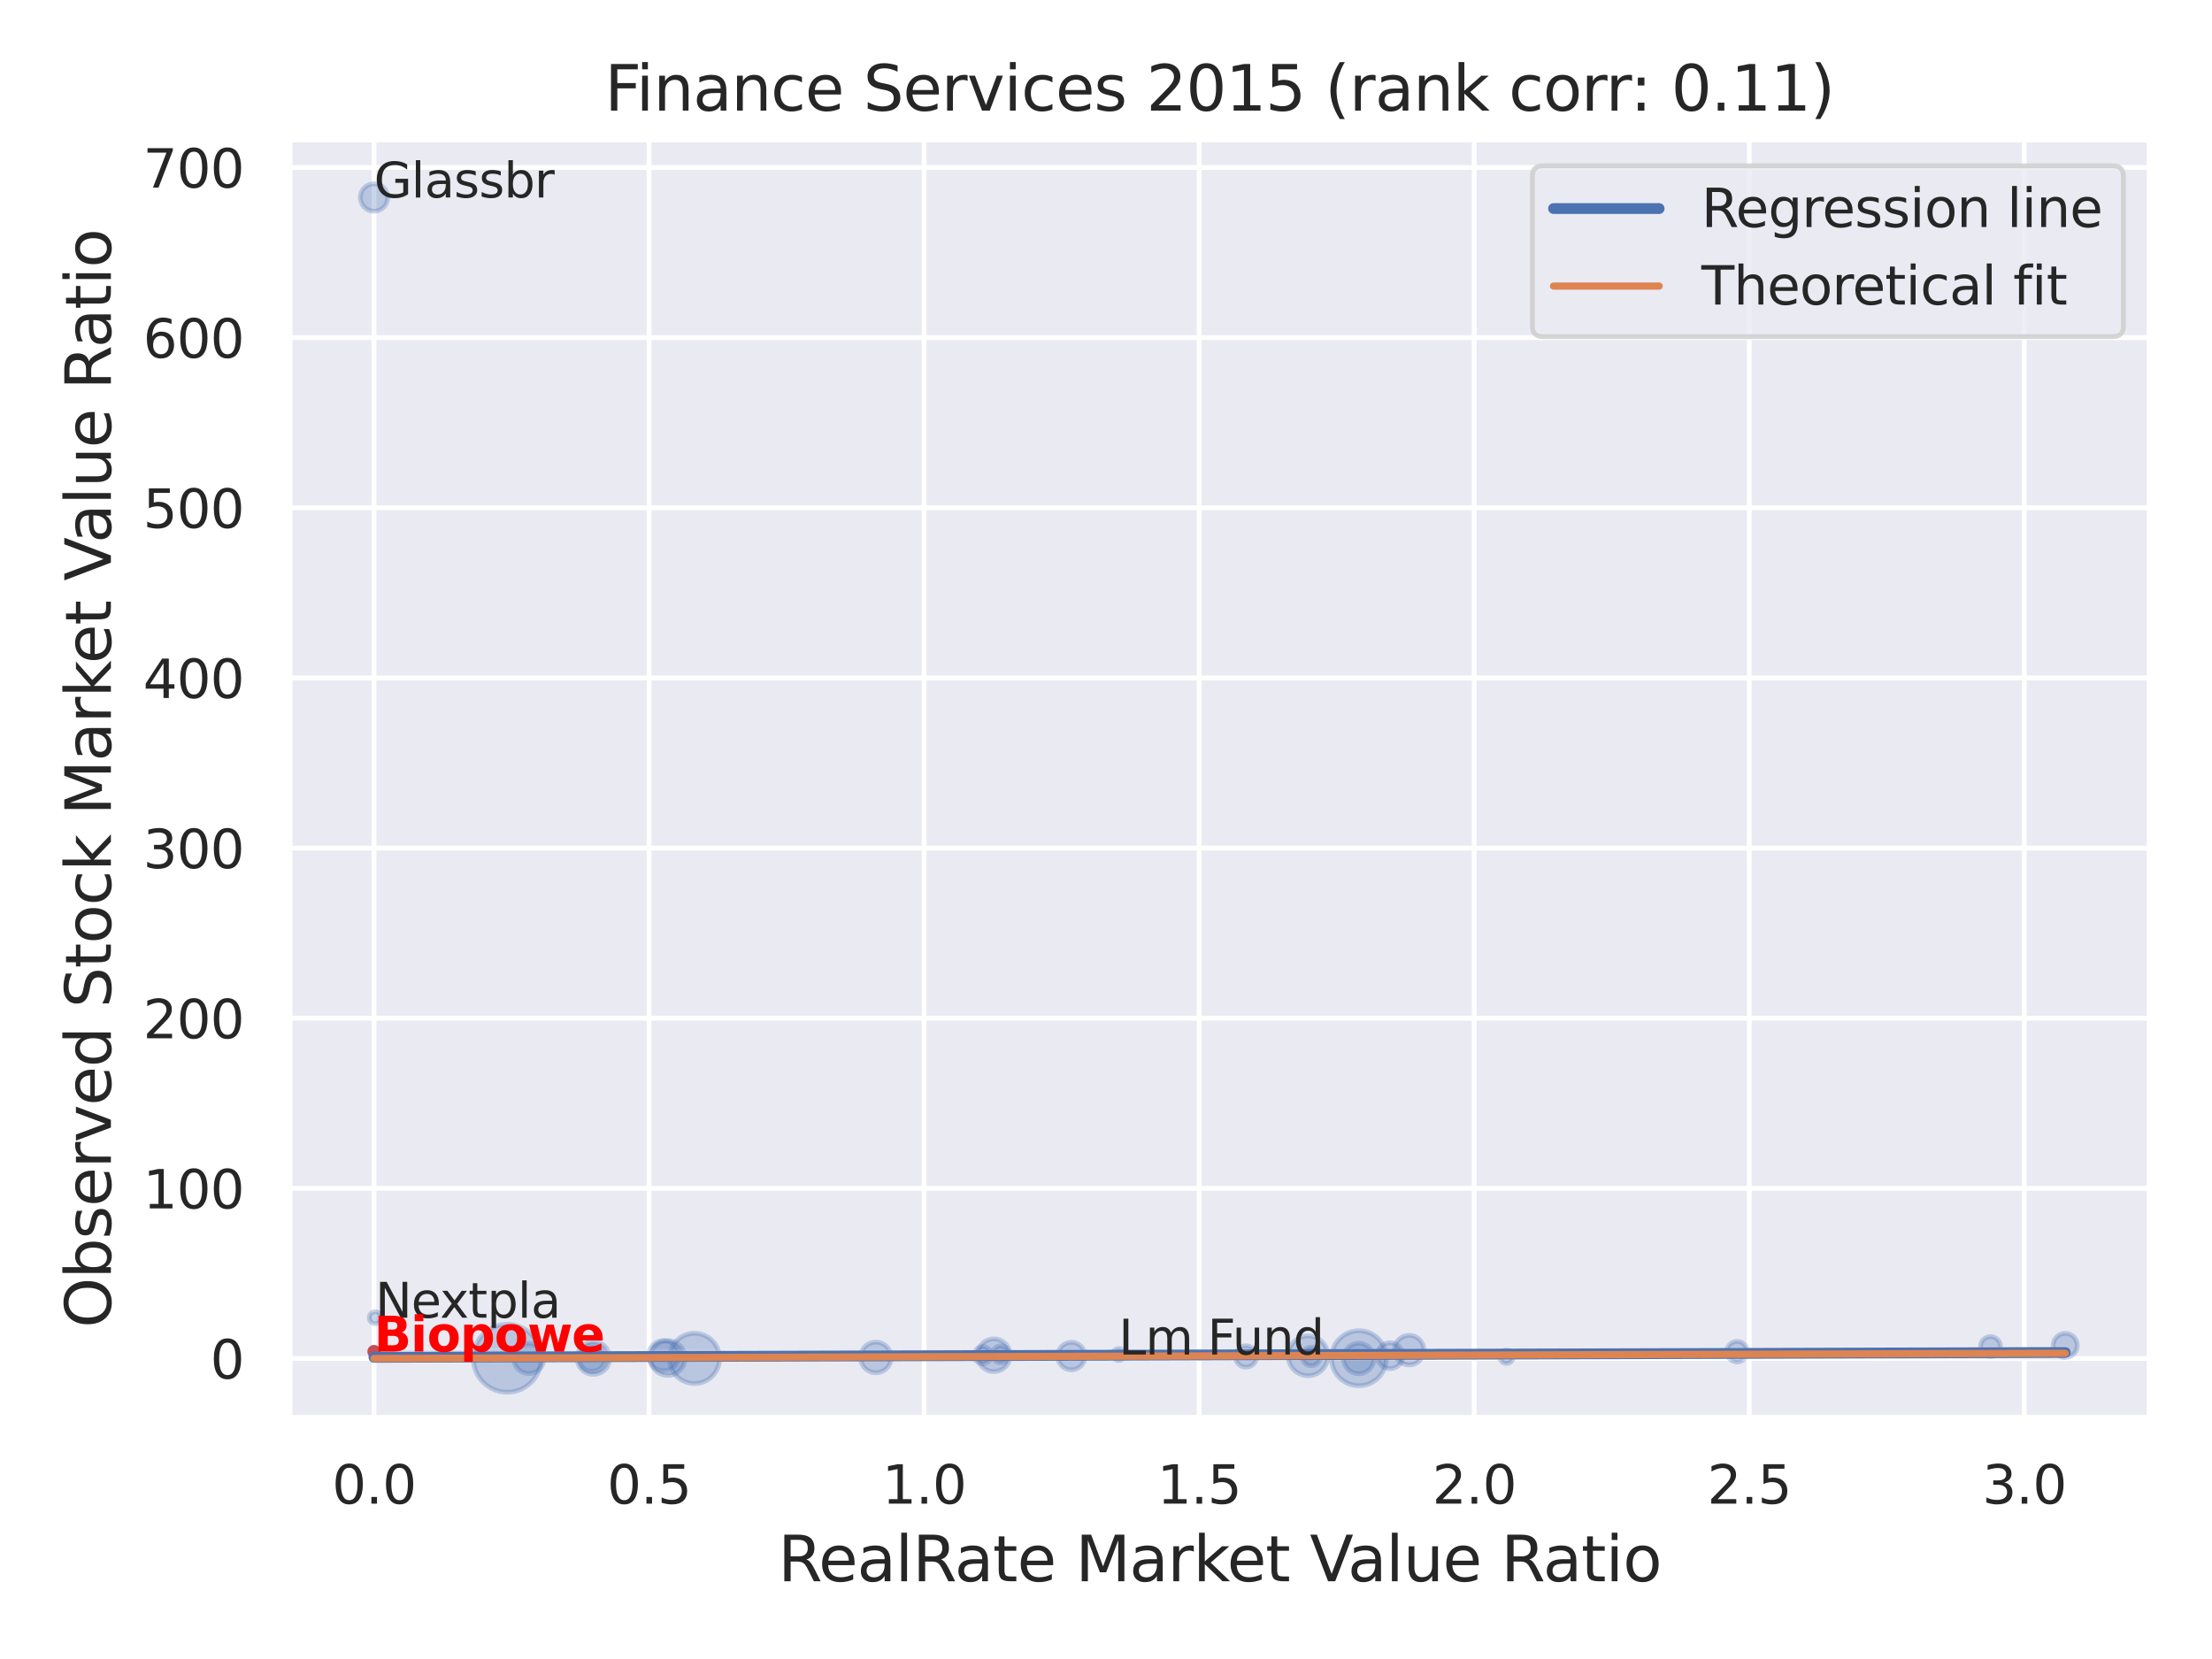 <?xml version="1.0" encoding="utf-8" standalone="no"?>
<!DOCTYPE svg PUBLIC "-//W3C//DTD SVG 1.1//EN"
  "http://www.w3.org/Graphics/SVG/1.1/DTD/svg11.dtd">
<svg xmlns:xlink="http://www.w3.org/1999/xlink" width="460.8pt" height="345.6pt" viewBox="0 0 460.8 345.6" xmlns="http://www.w3.org/2000/svg" version="1.1">
 <defs>
  <style type="text/css">*{stroke-linejoin: round; stroke-linecap: butt}</style>
 </defs>
 <g id="figure_1">
  <g id="patch_1">
   <path d="M 0 345.6 
L 460.8 345.6 
L 460.8 0 
L 0 0 
z
" style="fill: #ffffff"/>
  </g>
  <g id="axes_1">
   <g id="patch_2">
    <path d="M 60.3 295.38 
L 447.84 295.38 
L 447.84 29.04 
L 60.3 29.04 
z
" style="fill: #eaeaf2"/>
   </g>
   <g id="matplotlib.axis_1">
    <g id="xtick_1">
     <g id="line2d_1">
      <path d="M 77.915 295.38 
L 77.915 29.04 
" clip-path="url(#p673137193e)" style="fill: none; stroke: #ffffff; stroke-linecap: round"/>
     </g>
     <g id="text_1">
      <!-- 0.0 -->
      <g style="fill: #262626" transform="translate(69.169 313.238) scale(0.11 -0.11)">
       <defs>
        <path id="DejaVuSans-30" d="M 2034 4250 
Q 1547 4250 1301 3770 
Q 1056 3291 1056 2328 
Q 1056 1369 1301 889 
Q 1547 409 2034 409 
Q 2525 409 2770 889 
Q 3016 1369 3016 2328 
Q 3016 3291 2770 3770 
Q 2525 4250 2034 4250 
z
M 2034 4750 
Q 2819 4750 3233 4129 
Q 3647 3509 3647 2328 
Q 3647 1150 3233 529 
Q 2819 -91 2034 -91 
Q 1250 -91 836 529 
Q 422 1150 422 2328 
Q 422 3509 836 4129 
Q 1250 4750 2034 4750 
z
" transform="scale(0.016)"/>
        <path id="DejaVuSans-2e" d="M 684 794 
L 1344 794 
L 1344 0 
L 684 0 
L 684 794 
z
" transform="scale(0.016)"/>
       </defs>
       <use xlink:href="#DejaVuSans-30"/>
       <use xlink:href="#DejaVuSans-2e" x="63.623"/>
       <use xlink:href="#DejaVuSans-30" x="95.41"/>
      </g>
     </g>
    </g>
    <g id="xtick_2">
     <g id="line2d_2">
      <path d="M 135.213 295.38 
L 135.213 29.04 
" clip-path="url(#p673137193e)" style="fill: none; stroke: #ffffff; stroke-linecap: round"/>
     </g>
     <g id="text_2">
      <!-- 0.5 -->
      <g style="fill: #262626" transform="translate(126.467 313.238) scale(0.11 -0.11)">
       <defs>
        <path id="DejaVuSans-35" d="M 691 4666 
L 3169 4666 
L 3169 4134 
L 1269 4134 
L 1269 2991 
Q 1406 3038 1543 3061 
Q 1681 3084 1819 3084 
Q 2600 3084 3056 2656 
Q 3513 2228 3513 1497 
Q 3513 744 3044 326 
Q 2575 -91 1722 -91 
Q 1428 -91 1123 -41 
Q 819 9 494 109 
L 494 744 
Q 775 591 1075 516 
Q 1375 441 1709 441 
Q 2250 441 2565 725 
Q 2881 1009 2881 1497 
Q 2881 1984 2565 2268 
Q 2250 2553 1709 2553 
Q 1456 2553 1204 2497 
Q 953 2441 691 2322 
L 691 4666 
z
" transform="scale(0.016)"/>
       </defs>
       <use xlink:href="#DejaVuSans-30"/>
       <use xlink:href="#DejaVuSans-2e" x="63.623"/>
       <use xlink:href="#DejaVuSans-35" x="95.41"/>
      </g>
     </g>
    </g>
    <g id="xtick_3">
     <g id="line2d_3">
      <path d="M 192.511 295.38 
L 192.511 29.04 
" clip-path="url(#p673137193e)" style="fill: none; stroke: #ffffff; stroke-linecap: round"/>
     </g>
     <g id="text_3">
      <!-- 1.0 -->
      <g style="fill: #262626" transform="translate(183.765 313.238) scale(0.11 -0.11)">
       <defs>
        <path id="DejaVuSans-31" d="M 794 531 
L 1825 531 
L 1825 4091 
L 703 3866 
L 703 4441 
L 1819 4666 
L 2450 4666 
L 2450 531 
L 3481 531 
L 3481 0 
L 794 0 
L 794 531 
z
" transform="scale(0.016)"/>
       </defs>
       <use xlink:href="#DejaVuSans-31"/>
       <use xlink:href="#DejaVuSans-2e" x="63.623"/>
       <use xlink:href="#DejaVuSans-30" x="95.41"/>
      </g>
     </g>
    </g>
    <g id="xtick_4">
     <g id="line2d_4">
      <path d="M 249.81 295.38 
L 249.81 29.04 
" clip-path="url(#p673137193e)" style="fill: none; stroke: #ffffff; stroke-linecap: round"/>
     </g>
     <g id="text_4">
      <!-- 1.5 -->
      <g style="fill: #262626" transform="translate(241.063 313.238) scale(0.11 -0.11)">
       <use xlink:href="#DejaVuSans-31"/>
       <use xlink:href="#DejaVuSans-2e" x="63.623"/>
       <use xlink:href="#DejaVuSans-35" x="95.41"/>
      </g>
     </g>
    </g>
    <g id="xtick_5">
     <g id="line2d_5">
      <path d="M 307.108 295.38 
L 307.108 29.04 
" clip-path="url(#p673137193e)" style="fill: none; stroke: #ffffff; stroke-linecap: round"/>
     </g>
     <g id="text_5">
      <!-- 2.0 -->
      <g style="fill: #262626" transform="translate(298.361 313.238) scale(0.11 -0.11)">
       <defs>
        <path id="DejaVuSans-32" d="M 1228 531 
L 3431 531 
L 3431 0 
L 469 0 
L 469 531 
Q 828 903 1448 1529 
Q 2069 2156 2228 2338 
Q 2531 2678 2651 2914 
Q 2772 3150 2772 3378 
Q 2772 3750 2511 3984 
Q 2250 4219 1831 4219 
Q 1534 4219 1204 4116 
Q 875 4013 500 3803 
L 500 4441 
Q 881 4594 1212 4672 
Q 1544 4750 1819 4750 
Q 2544 4750 2975 4387 
Q 3406 4025 3406 3419 
Q 3406 3131 3298 2873 
Q 3191 2616 2906 2266 
Q 2828 2175 2409 1742 
Q 1991 1309 1228 531 
z
" transform="scale(0.016)"/>
       </defs>
       <use xlink:href="#DejaVuSans-32"/>
       <use xlink:href="#DejaVuSans-2e" x="63.623"/>
       <use xlink:href="#DejaVuSans-30" x="95.41"/>
      </g>
     </g>
    </g>
    <g id="xtick_6">
     <g id="line2d_6">
      <path d="M 364.406 295.38 
L 364.406 29.04 
" clip-path="url(#p673137193e)" style="fill: none; stroke: #ffffff; stroke-linecap: round"/>
     </g>
     <g id="text_6">
      <!-- 2.5 -->
      <g style="fill: #262626" transform="translate(355.659 313.238) scale(0.11 -0.11)">
       <use xlink:href="#DejaVuSans-32"/>
       <use xlink:href="#DejaVuSans-2e" x="63.623"/>
       <use xlink:href="#DejaVuSans-35" x="95.41"/>
      </g>
     </g>
    </g>
    <g id="xtick_7">
     <g id="line2d_7">
      <path d="M 421.704 295.38 
L 421.704 29.04 
" clip-path="url(#p673137193e)" style="fill: none; stroke: #ffffff; stroke-linecap: round"/>
     </g>
     <g id="text_7">
      <!-- 3.0 -->
      <g style="fill: #262626" transform="translate(412.957 313.238) scale(0.11 -0.11)">
       <defs>
        <path id="DejaVuSans-33" d="M 2597 2516 
Q 3050 2419 3304 2112 
Q 3559 1806 3559 1356 
Q 3559 666 3084 287 
Q 2609 -91 1734 -91 
Q 1441 -91 1130 -33 
Q 819 25 488 141 
L 488 750 
Q 750 597 1062 519 
Q 1375 441 1716 441 
Q 2309 441 2620 675 
Q 2931 909 2931 1356 
Q 2931 1769 2642 2001 
Q 2353 2234 1838 2234 
L 1294 2234 
L 1294 2753 
L 1863 2753 
Q 2328 2753 2575 2939 
Q 2822 3125 2822 3475 
Q 2822 3834 2567 4026 
Q 2313 4219 1838 4219 
Q 1578 4219 1281 4162 
Q 984 4106 628 3988 
L 628 4550 
Q 988 4650 1302 4700 
Q 1616 4750 1894 4750 
Q 2613 4750 3031 4423 
Q 3450 4097 3450 3541 
Q 3450 3153 3228 2886 
Q 3006 2619 2597 2516 
z
" transform="scale(0.016)"/>
       </defs>
       <use xlink:href="#DejaVuSans-33"/>
       <use xlink:href="#DejaVuSans-2e" x="63.623"/>
       <use xlink:href="#DejaVuSans-30" x="95.41"/>
      </g>
     </g>
    </g>
    <g id="text_8">
     <!-- RealRate Market Value Ratio -->
     <g style="fill: #262626" transform="translate(162.084 329.404) scale(0.13 -0.13)">
      <defs>
       <path id="DejaVuSans-52" d="M 2841 2188 
Q 3044 2119 3236 1894 
Q 3428 1669 3622 1275 
L 4263 0 
L 3584 0 
L 2988 1197 
Q 2756 1666 2539 1819 
Q 2322 1972 1947 1972 
L 1259 1972 
L 1259 0 
L 628 0 
L 628 4666 
L 2053 4666 
Q 2853 4666 3247 4331 
Q 3641 3997 3641 3322 
Q 3641 2881 3436 2590 
Q 3231 2300 2841 2188 
z
M 1259 4147 
L 1259 2491 
L 2053 2491 
Q 2509 2491 2742 2702 
Q 2975 2913 2975 3322 
Q 2975 3731 2742 3939 
Q 2509 4147 2053 4147 
L 1259 4147 
z
" transform="scale(0.016)"/>
       <path id="DejaVuSans-65" d="M 3597 1894 
L 3597 1613 
L 953 1613 
Q 991 1019 1311 708 
Q 1631 397 2203 397 
Q 2534 397 2845 478 
Q 3156 559 3463 722 
L 3463 178 
Q 3153 47 2828 -22 
Q 2503 -91 2169 -91 
Q 1331 -91 842 396 
Q 353 884 353 1716 
Q 353 2575 817 3079 
Q 1281 3584 2069 3584 
Q 2775 3584 3186 3129 
Q 3597 2675 3597 1894 
z
M 3022 2063 
Q 3016 2534 2758 2815 
Q 2500 3097 2075 3097 
Q 1594 3097 1305 2825 
Q 1016 2553 972 2059 
L 3022 2063 
z
" transform="scale(0.016)"/>
       <path id="DejaVuSans-61" d="M 2194 1759 
Q 1497 1759 1228 1600 
Q 959 1441 959 1056 
Q 959 750 1161 570 
Q 1363 391 1709 391 
Q 2188 391 2477 730 
Q 2766 1069 2766 1631 
L 2766 1759 
L 2194 1759 
z
M 3341 1997 
L 3341 0 
L 2766 0 
L 2766 531 
Q 2569 213 2275 61 
Q 1981 -91 1556 -91 
Q 1019 -91 701 211 
Q 384 513 384 1019 
Q 384 1609 779 1909 
Q 1175 2209 1959 2209 
L 2766 2209 
L 2766 2266 
Q 2766 2663 2505 2880 
Q 2244 3097 1772 3097 
Q 1472 3097 1187 3025 
Q 903 2953 641 2809 
L 641 3341 
Q 956 3463 1253 3523 
Q 1550 3584 1831 3584 
Q 2591 3584 2966 3190 
Q 3341 2797 3341 1997 
z
" transform="scale(0.016)"/>
       <path id="DejaVuSans-6c" d="M 603 4863 
L 1178 4863 
L 1178 0 
L 603 0 
L 603 4863 
z
" transform="scale(0.016)"/>
       <path id="DejaVuSans-74" d="M 1172 4494 
L 1172 3500 
L 2356 3500 
L 2356 3053 
L 1172 3053 
L 1172 1153 
Q 1172 725 1289 603 
Q 1406 481 1766 481 
L 2356 481 
L 2356 0 
L 1766 0 
Q 1100 0 847 248 
Q 594 497 594 1153 
L 594 3053 
L 172 3053 
L 172 3500 
L 594 3500 
L 594 4494 
L 1172 4494 
z
" transform="scale(0.016)"/>
       <path id="DejaVuSans-20" transform="scale(0.016)"/>
       <path id="DejaVuSans-4d" d="M 628 4666 
L 1569 4666 
L 2759 1491 
L 3956 4666 
L 4897 4666 
L 4897 0 
L 4281 0 
L 4281 4097 
L 3078 897 
L 2444 897 
L 1241 4097 
L 1241 0 
L 628 0 
L 628 4666 
z
" transform="scale(0.016)"/>
       <path id="DejaVuSans-72" d="M 2631 2963 
Q 2534 3019 2420 3045 
Q 2306 3072 2169 3072 
Q 1681 3072 1420 2755 
Q 1159 2438 1159 1844 
L 1159 0 
L 581 0 
L 581 3500 
L 1159 3500 
L 1159 2956 
Q 1341 3275 1631 3429 
Q 1922 3584 2338 3584 
Q 2397 3584 2469 3576 
Q 2541 3569 2628 3553 
L 2631 2963 
z
" transform="scale(0.016)"/>
       <path id="DejaVuSans-6b" d="M 581 4863 
L 1159 4863 
L 1159 1991 
L 2875 3500 
L 3609 3500 
L 1753 1863 
L 3688 0 
L 2938 0 
L 1159 1709 
L 1159 0 
L 581 0 
L 581 4863 
z
" transform="scale(0.016)"/>
       <path id="DejaVuSans-56" d="M 1831 0 
L 50 4666 
L 709 4666 
L 2188 738 
L 3669 4666 
L 4325 4666 
L 2547 0 
L 1831 0 
z
" transform="scale(0.016)"/>
       <path id="DejaVuSans-75" d="M 544 1381 
L 544 3500 
L 1119 3500 
L 1119 1403 
Q 1119 906 1312 657 
Q 1506 409 1894 409 
Q 2359 409 2629 706 
Q 2900 1003 2900 1516 
L 2900 3500 
L 3475 3500 
L 3475 0 
L 2900 0 
L 2900 538 
Q 2691 219 2414 64 
Q 2138 -91 1772 -91 
Q 1169 -91 856 284 
Q 544 659 544 1381 
z
M 1991 3584 
L 1991 3584 
z
" transform="scale(0.016)"/>
       <path id="DejaVuSans-69" d="M 603 3500 
L 1178 3500 
L 1178 0 
L 603 0 
L 603 3500 
z
M 603 4863 
L 1178 4863 
L 1178 4134 
L 603 4134 
L 603 4863 
z
" transform="scale(0.016)"/>
       <path id="DejaVuSans-6f" d="M 1959 3097 
Q 1497 3097 1228 2736 
Q 959 2375 959 1747 
Q 959 1119 1226 758 
Q 1494 397 1959 397 
Q 2419 397 2687 759 
Q 2956 1122 2956 1747 
Q 2956 2369 2687 2733 
Q 2419 3097 1959 3097 
z
M 1959 3584 
Q 2709 3584 3137 3096 
Q 3566 2609 3566 1747 
Q 3566 888 3137 398 
Q 2709 -91 1959 -91 
Q 1206 -91 779 398 
Q 353 888 353 1747 
Q 353 2609 779 3096 
Q 1206 3584 1959 3584 
z
" transform="scale(0.016)"/>
      </defs>
      <use xlink:href="#DejaVuSans-52"/>
      <use xlink:href="#DejaVuSans-65" x="64.982"/>
      <use xlink:href="#DejaVuSans-61" x="126.506"/>
      <use xlink:href="#DejaVuSans-6c" x="187.785"/>
      <use xlink:href="#DejaVuSans-52" x="215.568"/>
      <use xlink:href="#DejaVuSans-61" x="282.801"/>
      <use xlink:href="#DejaVuSans-74" x="344.08"/>
      <use xlink:href="#DejaVuSans-65" x="383.289"/>
      <use xlink:href="#DejaVuSans-20" x="444.812"/>
      <use xlink:href="#DejaVuSans-4d" x="476.6"/>
      <use xlink:href="#DejaVuSans-61" x="562.879"/>
      <use xlink:href="#DejaVuSans-72" x="624.158"/>
      <use xlink:href="#DejaVuSans-6b" x="665.271"/>
      <use xlink:href="#DejaVuSans-65" x="719.557"/>
      <use xlink:href="#DejaVuSans-74" x="781.08"/>
      <use xlink:href="#DejaVuSans-20" x="820.289"/>
      <use xlink:href="#DejaVuSans-56" x="852.076"/>
      <use xlink:href="#DejaVuSans-61" x="912.734"/>
      <use xlink:href="#DejaVuSans-6c" x="974.014"/>
      <use xlink:href="#DejaVuSans-75" x="1001.797"/>
      <use xlink:href="#DejaVuSans-65" x="1065.176"/>
      <use xlink:href="#DejaVuSans-20" x="1126.699"/>
      <use xlink:href="#DejaVuSans-52" x="1158.486"/>
      <use xlink:href="#DejaVuSans-61" x="1225.719"/>
      <use xlink:href="#DejaVuSans-74" x="1286.998"/>
      <use xlink:href="#DejaVuSans-69" x="1326.207"/>
      <use xlink:href="#DejaVuSans-6f" x="1353.99"/>
     </g>
    </g>
   </g>
   <g id="matplotlib.axis_2">
    <g id="ytick_1">
     <g id="line2d_8">
      <path d="M 60.3 282.995 
L 447.84 282.995 
" clip-path="url(#p673137193e)" style="fill: none; stroke: #ffffff; stroke-linecap: round"/>
     </g>
     <g id="text_9">
      <!-- 0 -->
      <g style="fill: #262626" transform="translate(43.801 287.175) scale(0.11 -0.11)">
       <use xlink:href="#DejaVuSans-30"/>
      </g>
     </g>
    </g>
    <g id="ytick_2">
     <g id="line2d_9">
      <path d="M 60.3 247.552 
L 447.84 247.552 
" clip-path="url(#p673137193e)" style="fill: none; stroke: #ffffff; stroke-linecap: round"/>
     </g>
     <g id="text_10">
      <!-- 100 -->
      <g style="fill: #262626" transform="translate(29.804 251.732) scale(0.11 -0.11)">
       <use xlink:href="#DejaVuSans-31"/>
       <use xlink:href="#DejaVuSans-30" x="63.623"/>
       <use xlink:href="#DejaVuSans-30" x="127.246"/>
      </g>
     </g>
    </g>
    <g id="ytick_3">
     <g id="line2d_10">
      <path d="M 60.3 212.109 
L 447.84 212.109 
" clip-path="url(#p673137193e)" style="fill: none; stroke: #ffffff; stroke-linecap: round"/>
     </g>
     <g id="text_11">
      <!-- 200 -->
      <g style="fill: #262626" transform="translate(29.804 216.289) scale(0.11 -0.11)">
       <use xlink:href="#DejaVuSans-32"/>
       <use xlink:href="#DejaVuSans-30" x="63.623"/>
       <use xlink:href="#DejaVuSans-30" x="127.246"/>
      </g>
     </g>
    </g>
    <g id="ytick_4">
     <g id="line2d_11">
      <path d="M 60.3 176.667 
L 447.84 176.667 
" clip-path="url(#p673137193e)" style="fill: none; stroke: #ffffff; stroke-linecap: round"/>
     </g>
     <g id="text_12">
      <!-- 300 -->
      <g style="fill: #262626" transform="translate(29.804 180.846) scale(0.11 -0.11)">
       <use xlink:href="#DejaVuSans-33"/>
       <use xlink:href="#DejaVuSans-30" x="63.623"/>
       <use xlink:href="#DejaVuSans-30" x="127.246"/>
      </g>
     </g>
    </g>
    <g id="ytick_5">
     <g id="line2d_12">
      <path d="M 60.3 141.224 
L 447.84 141.224 
" clip-path="url(#p673137193e)" style="fill: none; stroke: #ffffff; stroke-linecap: round"/>
     </g>
     <g id="text_13">
      <!-- 400 -->
      <g style="fill: #262626" transform="translate(29.804 145.403) scale(0.11 -0.11)">
       <defs>
        <path id="DejaVuSans-34" d="M 2419 4116 
L 825 1625 
L 2419 1625 
L 2419 4116 
z
M 2253 4666 
L 3047 4666 
L 3047 1625 
L 3713 1625 
L 3713 1100 
L 3047 1100 
L 3047 0 
L 2419 0 
L 2419 1100 
L 313 1100 
L 313 1709 
L 2253 4666 
z
" transform="scale(0.016)"/>
       </defs>
       <use xlink:href="#DejaVuSans-34"/>
       <use xlink:href="#DejaVuSans-30" x="63.623"/>
       <use xlink:href="#DejaVuSans-30" x="127.246"/>
      </g>
     </g>
    </g>
    <g id="ytick_6">
     <g id="line2d_13">
      <path d="M 60.3 105.781 
L 447.84 105.781 
" clip-path="url(#p673137193e)" style="fill: none; stroke: #ffffff; stroke-linecap: round"/>
     </g>
     <g id="text_14">
      <!-- 500 -->
      <g style="fill: #262626" transform="translate(29.804 109.96) scale(0.11 -0.11)">
       <use xlink:href="#DejaVuSans-35"/>
       <use xlink:href="#DejaVuSans-30" x="63.623"/>
       <use xlink:href="#DejaVuSans-30" x="127.246"/>
      </g>
     </g>
    </g>
    <g id="ytick_7">
     <g id="line2d_14">
      <path d="M 60.3 70.338 
L 447.84 70.338 
" clip-path="url(#p673137193e)" style="fill: none; stroke: #ffffff; stroke-linecap: round"/>
     </g>
     <g id="text_15">
      <!-- 600 -->
      <g style="fill: #262626" transform="translate(29.804 74.517) scale(0.11 -0.11)">
       <defs>
        <path id="DejaVuSans-36" d="M 2113 2584 
Q 1688 2584 1439 2293 
Q 1191 2003 1191 1497 
Q 1191 994 1439 701 
Q 1688 409 2113 409 
Q 2538 409 2786 701 
Q 3034 994 3034 1497 
Q 3034 2003 2786 2293 
Q 2538 2584 2113 2584 
z
M 3366 4563 
L 3366 3988 
Q 3128 4100 2886 4159 
Q 2644 4219 2406 4219 
Q 1781 4219 1451 3797 
Q 1122 3375 1075 2522 
Q 1259 2794 1537 2939 
Q 1816 3084 2150 3084 
Q 2853 3084 3261 2657 
Q 3669 2231 3669 1497 
Q 3669 778 3244 343 
Q 2819 -91 2113 -91 
Q 1303 -91 875 529 
Q 447 1150 447 2328 
Q 447 3434 972 4092 
Q 1497 4750 2381 4750 
Q 2619 4750 2861 4703 
Q 3103 4656 3366 4563 
z
" transform="scale(0.016)"/>
       </defs>
       <use xlink:href="#DejaVuSans-36"/>
       <use xlink:href="#DejaVuSans-30" x="63.623"/>
       <use xlink:href="#DejaVuSans-30" x="127.246"/>
      </g>
     </g>
    </g>
    <g id="ytick_8">
     <g id="line2d_15">
      <path d="M 60.3 34.895 
L 447.84 34.895 
" clip-path="url(#p673137193e)" style="fill: none; stroke: #ffffff; stroke-linecap: round"/>
     </g>
     <g id="text_16">
      <!-- 700 -->
      <g style="fill: #262626" transform="translate(29.804 39.074) scale(0.11 -0.11)">
       <defs>
        <path id="DejaVuSans-37" d="M 525 4666 
L 3525 4666 
L 3525 4397 
L 1831 0 
L 1172 0 
L 2766 4134 
L 525 4134 
L 525 4666 
z
" transform="scale(0.016)"/>
       </defs>
       <use xlink:href="#DejaVuSans-37"/>
       <use xlink:href="#DejaVuSans-30" x="63.623"/>
       <use xlink:href="#DejaVuSans-30" x="127.246"/>
      </g>
     </g>
    </g>
    <g id="text_17">
     <!-- Observed Stock Market Value Ratio -->
     <g style="fill: #262626" transform="translate(23.1 276.612) rotate(-90) scale(0.13 -0.13)">
      <defs>
       <path id="DejaVuSans-4f" d="M 2522 4238 
Q 1834 4238 1429 3725 
Q 1025 3213 1025 2328 
Q 1025 1447 1429 934 
Q 1834 422 2522 422 
Q 3209 422 3611 934 
Q 4013 1447 4013 2328 
Q 4013 3213 3611 3725 
Q 3209 4238 2522 4238 
z
M 2522 4750 
Q 3503 4750 4090 4092 
Q 4678 3434 4678 2328 
Q 4678 1225 4090 567 
Q 3503 -91 2522 -91 
Q 1538 -91 948 565 
Q 359 1222 359 2328 
Q 359 3434 948 4092 
Q 1538 4750 2522 4750 
z
" transform="scale(0.016)"/>
       <path id="DejaVuSans-62" d="M 3116 1747 
Q 3116 2381 2855 2742 
Q 2594 3103 2138 3103 
Q 1681 3103 1420 2742 
Q 1159 2381 1159 1747 
Q 1159 1113 1420 752 
Q 1681 391 2138 391 
Q 2594 391 2855 752 
Q 3116 1113 3116 1747 
z
M 1159 2969 
Q 1341 3281 1617 3432 
Q 1894 3584 2278 3584 
Q 2916 3584 3314 3078 
Q 3713 2572 3713 1747 
Q 3713 922 3314 415 
Q 2916 -91 2278 -91 
Q 1894 -91 1617 61 
Q 1341 213 1159 525 
L 1159 0 
L 581 0 
L 581 4863 
L 1159 4863 
L 1159 2969 
z
" transform="scale(0.016)"/>
       <path id="DejaVuSans-73" d="M 2834 3397 
L 2834 2853 
Q 2591 2978 2328 3040 
Q 2066 3103 1784 3103 
Q 1356 3103 1142 2972 
Q 928 2841 928 2578 
Q 928 2378 1081 2264 
Q 1234 2150 1697 2047 
L 1894 2003 
Q 2506 1872 2764 1633 
Q 3022 1394 3022 966 
Q 3022 478 2636 193 
Q 2250 -91 1575 -91 
Q 1294 -91 989 -36 
Q 684 19 347 128 
L 347 722 
Q 666 556 975 473 
Q 1284 391 1588 391 
Q 1994 391 2212 530 
Q 2431 669 2431 922 
Q 2431 1156 2273 1281 
Q 2116 1406 1581 1522 
L 1381 1569 
Q 847 1681 609 1914 
Q 372 2147 372 2553 
Q 372 3047 722 3315 
Q 1072 3584 1716 3584 
Q 2034 3584 2315 3537 
Q 2597 3491 2834 3397 
z
" transform="scale(0.016)"/>
       <path id="DejaVuSans-76" d="M 191 3500 
L 800 3500 
L 1894 563 
L 2988 3500 
L 3597 3500 
L 2284 0 
L 1503 0 
L 191 3500 
z
" transform="scale(0.016)"/>
       <path id="DejaVuSans-64" d="M 2906 2969 
L 2906 4863 
L 3481 4863 
L 3481 0 
L 2906 0 
L 2906 525 
Q 2725 213 2448 61 
Q 2172 -91 1784 -91 
Q 1150 -91 751 415 
Q 353 922 353 1747 
Q 353 2572 751 3078 
Q 1150 3584 1784 3584 
Q 2172 3584 2448 3432 
Q 2725 3281 2906 2969 
z
M 947 1747 
Q 947 1113 1208 752 
Q 1469 391 1925 391 
Q 2381 391 2643 752 
Q 2906 1113 2906 1747 
Q 2906 2381 2643 2742 
Q 2381 3103 1925 3103 
Q 1469 3103 1208 2742 
Q 947 2381 947 1747 
z
" transform="scale(0.016)"/>
       <path id="DejaVuSans-53" d="M 3425 4513 
L 3425 3897 
Q 3066 4069 2747 4153 
Q 2428 4238 2131 4238 
Q 1616 4238 1336 4038 
Q 1056 3838 1056 3469 
Q 1056 3159 1242 3001 
Q 1428 2844 1947 2747 
L 2328 2669 
Q 3034 2534 3370 2195 
Q 3706 1856 3706 1288 
Q 3706 609 3251 259 
Q 2797 -91 1919 -91 
Q 1588 -91 1214 -16 
Q 841 59 441 206 
L 441 856 
Q 825 641 1194 531 
Q 1563 422 1919 422 
Q 2459 422 2753 634 
Q 3047 847 3047 1241 
Q 3047 1584 2836 1778 
Q 2625 1972 2144 2069 
L 1759 2144 
Q 1053 2284 737 2584 
Q 422 2884 422 3419 
Q 422 4038 858 4394 
Q 1294 4750 2059 4750 
Q 2388 4750 2728 4690 
Q 3069 4631 3425 4513 
z
" transform="scale(0.016)"/>
       <path id="DejaVuSans-63" d="M 3122 3366 
L 3122 2828 
Q 2878 2963 2633 3030 
Q 2388 3097 2138 3097 
Q 1578 3097 1268 2742 
Q 959 2388 959 1747 
Q 959 1106 1268 751 
Q 1578 397 2138 397 
Q 2388 397 2633 464 
Q 2878 531 3122 666 
L 3122 134 
Q 2881 22 2623 -34 
Q 2366 -91 2075 -91 
Q 1284 -91 818 406 
Q 353 903 353 1747 
Q 353 2603 823 3093 
Q 1294 3584 2113 3584 
Q 2378 3584 2631 3529 
Q 2884 3475 3122 3366 
z
" transform="scale(0.016)"/>
      </defs>
      <use xlink:href="#DejaVuSans-4f"/>
      <use xlink:href="#DejaVuSans-62" x="78.711"/>
      <use xlink:href="#DejaVuSans-73" x="142.188"/>
      <use xlink:href="#DejaVuSans-65" x="194.287"/>
      <use xlink:href="#DejaVuSans-72" x="255.811"/>
      <use xlink:href="#DejaVuSans-76" x="296.924"/>
      <use xlink:href="#DejaVuSans-65" x="356.104"/>
      <use xlink:href="#DejaVuSans-64" x="417.627"/>
      <use xlink:href="#DejaVuSans-20" x="481.104"/>
      <use xlink:href="#DejaVuSans-53" x="512.891"/>
      <use xlink:href="#DejaVuSans-74" x="576.367"/>
      <use xlink:href="#DejaVuSans-6f" x="615.576"/>
      <use xlink:href="#DejaVuSans-63" x="676.758"/>
      <use xlink:href="#DejaVuSans-6b" x="731.738"/>
      <use xlink:href="#DejaVuSans-20" x="789.648"/>
      <use xlink:href="#DejaVuSans-4d" x="821.436"/>
      <use xlink:href="#DejaVuSans-61" x="907.715"/>
      <use xlink:href="#DejaVuSans-72" x="968.994"/>
      <use xlink:href="#DejaVuSans-6b" x="1010.107"/>
      <use xlink:href="#DejaVuSans-65" x="1064.393"/>
      <use xlink:href="#DejaVuSans-74" x="1125.916"/>
      <use xlink:href="#DejaVuSans-20" x="1165.125"/>
      <use xlink:href="#DejaVuSans-56" x="1196.912"/>
      <use xlink:href="#DejaVuSans-61" x="1257.57"/>
      <use xlink:href="#DejaVuSans-6c" x="1318.85"/>
      <use xlink:href="#DejaVuSans-75" x="1346.633"/>
      <use xlink:href="#DejaVuSans-65" x="1410.012"/>
      <use xlink:href="#DejaVuSans-20" x="1471.535"/>
      <use xlink:href="#DejaVuSans-52" x="1503.322"/>
      <use xlink:href="#DejaVuSans-61" x="1570.555"/>
      <use xlink:href="#DejaVuSans-74" x="1631.834"/>
      <use xlink:href="#DejaVuSans-69" x="1671.043"/>
      <use xlink:href="#DejaVuSans-6f" x="1698.826"/>
     </g>
    </g>
   </g>
   <g id="PathCollection_1">
    <path d="M 123.333 285.666 
C 124.052 285.666 124.743 285.38 125.252 284.871 
C 125.761 284.362 126.046 283.672 126.046 282.952 
C 126.046 282.233 125.761 281.542 125.252 281.034 
C 124.743 280.525 124.052 280.239 123.333 280.239 
C 122.613 280.239 121.923 280.525 121.414 281.034 
C 120.905 281.542 120.619 282.233 120.619 282.952 
C 120.619 283.672 120.905 284.362 121.414 284.871 
C 121.923 285.38 122.613 285.666 123.333 285.666 
z
" clip-path="url(#p673137193e)" style="fill: #4c72b0; fill-opacity: 0.3; stroke: #4c72b0; stroke-opacity: 0.3"/>
    <path d="M 204.739 284.078 
C 205.213 284.078 205.667 283.89 206.002 283.555 
C 206.337 283.22 206.525 282.765 206.525 282.292 
C 206.525 281.818 206.337 281.363 206.002 281.028 
C 205.667 280.694 205.213 280.505 204.739 280.505 
C 204.265 280.505 203.811 280.694 203.476 281.028 
C 203.141 281.363 202.953 281.818 202.953 282.292 
C 202.953 282.765 203.141 283.22 203.476 283.555 
C 203.811 283.89 204.265 284.078 204.739 284.078 
z
" clip-path="url(#p673137193e)" style="fill: #4c72b0; fill-opacity: 0.3; stroke: #4c72b0; stroke-opacity: 0.3"/>
    <path d="M 313.823 284.025 
C 314.191 284.025 314.543 283.879 314.803 283.619 
C 315.062 283.359 315.208 283.007 315.208 282.64 
C 315.208 282.273 315.062 281.92 314.803 281.661 
C 314.543 281.401 314.191 281.255 313.823 281.255 
C 313.456 281.255 313.104 281.401 312.844 281.661 
C 312.584 281.92 312.438 282.273 312.438 282.64 
C 312.438 283.007 312.584 283.359 312.844 283.619 
C 313.104 283.879 313.456 284.025 313.823 284.025 
z
" clip-path="url(#p673137193e)" style="fill: #4c72b0; fill-opacity: 0.3; stroke: #4c72b0; stroke-opacity: 0.3"/>
    <path d="M 105.667 290.021 
C 107.542 290.021 109.341 289.276 110.667 287.95 
C 111.993 286.624 112.738 284.825 112.738 282.95 
C 112.738 281.075 111.993 279.276 110.667 277.95 
C 109.341 276.624 107.542 275.879 105.667 275.879 
C 103.792 275.879 101.993 276.624 100.667 277.95 
C 99.341 279.276 98.596 281.075 98.596 282.95 
C 98.596 284.825 99.341 286.624 100.667 287.95 
C 101.993 289.276 103.792 290.021 105.667 290.021 
z
" clip-path="url(#p673137193e)" style="fill: #4c72b0; fill-opacity: 0.3; stroke: #4c72b0; stroke-opacity: 0.3"/>
    <path d="M 110.167 286.116 
C 111 286.116 111.8 285.785 112.389 285.196 
C 112.979 284.606 113.31 283.806 113.31 282.973 
C 113.31 282.139 112.979 281.34 112.389 280.75 
C 111.8 280.161 111 279.829 110.167 279.829 
C 109.333 279.829 108.533 280.161 107.944 280.75 
C 107.354 281.34 107.023 282.139 107.023 282.973 
C 107.023 283.806 107.354 284.606 107.944 285.196 
C 108.533 285.785 109.333 286.116 110.167 286.116 
z
" clip-path="url(#p673137193e)" style="fill: #4c72b0; fill-opacity: 0.3; stroke: #4c72b0; stroke-opacity: 0.3"/>
    <path d="M 414.664 282.592 
C 415.214 282.592 415.742 282.374 416.132 281.984 
C 416.521 281.595 416.74 281.067 416.74 280.517 
C 416.74 279.966 416.521 279.438 416.132 279.049 
C 415.742 278.66 415.214 278.441 414.664 278.441 
C 414.113 278.441 413.585 278.66 413.196 279.049 
C 412.807 279.438 412.588 279.966 412.588 280.517 
C 412.588 281.067 412.807 281.595 413.196 281.984 
C 413.585 282.374 414.113 282.592 414.664 282.592 
z
" clip-path="url(#p673137193e)" style="fill: #4c72b0; fill-opacity: 0.3; stroke: #4c72b0; stroke-opacity: 0.3"/>
    <path d="M 259.563 284.804 
C 260.153 284.804 260.718 284.57 261.135 284.154 
C 261.551 283.737 261.786 283.172 261.786 282.582 
C 261.786 281.993 261.551 281.428 261.135 281.011 
C 260.718 280.594 260.153 280.36 259.563 280.36 
C 258.974 280.36 258.409 280.594 257.992 281.011 
C 257.576 281.428 257.341 281.993 257.341 282.582 
C 257.341 283.172 257.576 283.737 257.992 284.154 
C 258.409 284.57 258.974 284.804 259.563 284.804 
z
" clip-path="url(#p673137193e)" style="fill: #4c72b0; fill-opacity: 0.3; stroke: #4c72b0; stroke-opacity: 0.3"/>
    <path d="M 272.488 286.584 
C 273.585 286.584 274.637 286.148 275.413 285.372 
C 276.189 284.596 276.624 283.544 276.624 282.447 
C 276.624 281.35 276.189 280.298 275.413 279.522 
C 274.637 278.746 273.585 278.311 272.488 278.311 
C 271.391 278.311 270.339 278.746 269.563 279.522 
C 268.787 280.298 268.351 281.35 268.351 282.447 
C 268.351 283.544 268.787 284.596 269.563 285.372 
C 270.339 286.148 271.391 286.584 272.488 286.584 
z
" clip-path="url(#p673137193e)" style="fill: #4c72b0; fill-opacity: 0.3; stroke: #4c72b0; stroke-opacity: 0.3"/>
    <path d="M 77.915 44 
C 78.672 44 79.398 43.699 79.933 43.164 
C 80.468 42.629 80.769 41.903 80.769 41.146 
C 80.769 40.39 80.468 39.664 79.933 39.128 
C 79.398 38.593 78.672 38.293 77.915 38.293 
C 77.159 38.293 76.433 38.593 75.898 39.128 
C 75.362 39.664 75.062 40.39 75.062 41.146 
C 75.062 41.903 75.362 42.629 75.898 43.164 
C 76.433 43.699 77.159 44 77.915 44 
z
" clip-path="url(#p673137193e)" style="fill: #4c72b0; fill-opacity: 0.3; stroke: #4c72b0; stroke-opacity: 0.3"/>
    <path d="M 283.054 286.164 
C 283.894 286.164 284.7 285.83 285.294 285.236 
C 285.888 284.641 286.222 283.836 286.222 282.995 
C 286.222 282.155 285.888 281.349 285.294 280.755 
C 284.7 280.161 283.894 279.827 283.054 279.827 
C 282.213 279.827 281.408 280.161 280.813 280.755 
C 280.219 281.349 279.885 282.155 279.885 282.995 
C 279.885 283.836 280.219 284.641 280.813 285.236 
C 281.408 285.83 282.213 286.164 283.054 286.164 
z
" clip-path="url(#p673137193e)" style="fill: #4c72b0; fill-opacity: 0.3; stroke: #4c72b0; stroke-opacity: 0.3"/>
    <path d="M 208.459 283.895 
C 208.927 283.895 209.375 283.709 209.706 283.378 
C 210.036 283.048 210.222 282.599 210.222 282.132 
C 210.222 281.664 210.036 281.216 209.706 280.885 
C 209.375 280.555 208.927 280.369 208.459 280.369 
C 207.991 280.369 207.543 280.555 207.212 280.885 
C 206.882 281.216 206.696 281.664 206.696 282.132 
C 206.696 282.599 206.882 283.048 207.212 283.378 
C 207.543 283.709 207.991 283.895 208.459 283.895 
z
" clip-path="url(#p673137193e)" style="fill: #4c72b0; fill-opacity: 0.3; stroke: #4c72b0; stroke-opacity: 0.3"/>
    <path d="M 361.859 283.712 
C 362.426 283.712 362.969 283.487 363.369 283.087 
C 363.77 282.686 363.995 282.143 363.995 281.577 
C 363.995 281.011 363.77 280.467 363.369 280.067 
C 362.969 279.666 362.426 279.442 361.859 279.442 
C 361.293 279.442 360.75 279.666 360.349 280.067 
C 359.949 280.467 359.724 281.011 359.724 281.577 
C 359.724 282.143 359.949 282.686 360.349 283.087 
C 360.75 283.487 361.293 283.712 361.859 283.712 
z
" clip-path="url(#p673137193e)" style="fill: #4c72b0; fill-opacity: 0.3; stroke: #4c72b0; stroke-opacity: 0.3"/>
    <path d="M 139.098 286.514 
C 140.056 286.514 140.976 286.133 141.654 285.455 
C 142.332 284.777 142.713 283.857 142.713 282.899 
C 142.713 281.94 142.332 281.02 141.654 280.342 
C 140.976 279.665 140.056 279.284 139.098 279.284 
C 138.139 279.284 137.219 279.665 136.542 280.342 
C 135.864 281.02 135.483 281.94 135.483 282.899 
C 135.483 283.857 135.864 284.777 136.542 285.455 
C 137.219 286.133 138.139 286.514 139.098 286.514 
z
" clip-path="url(#p673137193e)" style="fill: #4c72b0; fill-opacity: 0.3; stroke: #4c72b0; stroke-opacity: 0.3"/>
    <path d="M 430.225 282.796 
C 430.891 282.796 431.531 282.531 432.002 282.059 
C 432.474 281.588 432.739 280.948 432.739 280.282 
C 432.739 279.615 432.474 278.975 432.002 278.504 
C 431.531 278.033 430.891 277.768 430.225 277.768 
C 429.558 277.768 428.918 278.033 428.447 278.504 
C 427.975 278.975 427.711 279.615 427.711 280.282 
C 427.711 280.948 427.975 281.588 428.447 282.059 
C 428.918 282.531 429.558 282.796 430.225 282.796 
z
" clip-path="url(#p673137193e)" style="fill: #4c72b0; fill-opacity: 0.3; stroke: #4c72b0; stroke-opacity: 0.3"/>
    <path d="M 293.551 284.339 
C 294.367 284.339 295.15 284.014 295.727 283.437 
C 296.304 282.86 296.628 282.077 296.628 281.261 
C 296.628 280.445 296.304 279.662 295.727 279.084 
C 295.15 278.507 294.367 278.183 293.551 278.183 
C 292.734 278.183 291.951 278.507 291.374 279.084 
C 290.797 279.662 290.473 280.445 290.473 281.261 
C 290.473 282.077 290.797 282.86 291.374 283.437 
C 291.951 284.014 292.734 284.339 293.551 284.339 
z
" clip-path="url(#p673137193e)" style="fill: #4c72b0; fill-opacity: 0.3; stroke: #4c72b0; stroke-opacity: 0.3"/>
    <path d="M 207.039 285.718 
C 207.94 285.718 208.804 285.359 209.442 284.722 
C 210.079 284.085 210.437 283.22 210.437 282.319 
C 210.437 281.418 210.079 280.553 209.442 279.916 
C 208.804 279.279 207.94 278.921 207.039 278.921 
C 206.137 278.921 205.273 279.279 204.636 279.916 
C 203.998 280.553 203.64 281.418 203.64 282.319 
C 203.64 283.22 203.998 284.085 204.636 284.722 
C 205.273 285.359 206.137 285.718 207.039 285.718 
z
" clip-path="url(#p673137193e)" style="fill: #4c72b0; fill-opacity: 0.3; stroke: #4c72b0; stroke-opacity: 0.3"/>
    <path d="M 78.181 275.751 
C 78.512 275.751 78.83 275.62 79.065 275.385 
C 79.299 275.151 79.431 274.832 79.431 274.501 
C 79.431 274.169 79.299 273.851 79.065 273.617 
C 78.83 273.382 78.512 273.25 78.181 273.25 
C 77.849 273.25 77.531 273.382 77.296 273.617 
C 77.062 273.851 76.93 274.169 76.93 274.501 
C 76.93 274.832 77.062 275.151 77.296 275.385 
C 77.531 275.62 77.849 275.751 78.181 275.751 
z
" clip-path="url(#p673137193e)" style="fill: #4c72b0; fill-opacity: 0.3; stroke: #4c72b0; stroke-opacity: 0.3"/>
    <path d="M 182.461 285.961 
C 183.305 285.961 184.114 285.625 184.711 285.029 
C 185.307 284.432 185.643 283.623 185.643 282.779 
C 185.643 281.935 185.307 281.126 184.711 280.529 
C 184.114 279.932 183.305 279.597 182.461 279.597 
C 181.617 279.597 180.808 279.932 180.211 280.529 
C 179.614 281.126 179.279 281.935 179.279 282.779 
C 179.279 283.623 179.614 284.432 180.211 285.029 
C 180.808 285.625 181.617 285.961 182.461 285.961 
z
" clip-path="url(#p673137193e)" style="fill: #4c72b0; fill-opacity: 0.3; stroke: #4c72b0; stroke-opacity: 0.3"/>
    <path d="M 283.091 288.667 
C 284.61 288.667 286.066 288.064 287.14 286.99 
C 288.214 285.916 288.817 284.46 288.817 282.941 
C 288.817 281.423 288.214 279.966 287.14 278.892 
C 286.066 277.819 284.61 277.215 283.091 277.215 
C 281.573 277.215 280.116 277.819 279.042 278.892 
C 277.969 279.966 277.365 281.423 277.365 282.941 
C 277.365 284.46 277.969 285.916 279.042 286.99 
C 280.116 288.064 281.573 288.667 283.091 288.667 
z
" clip-path="url(#p673137193e)" style="fill: #4c72b0; fill-opacity: 0.3; stroke: #4c72b0; stroke-opacity: 0.3"/>
    <path d="M 77.915 283.07 
C 78.106 283.07 78.289 282.994 78.424 282.859 
C 78.559 282.724 78.635 282.541 78.635 282.35 
C 78.635 282.159 78.559 281.976 78.424 281.841 
C 78.289 281.707 78.106 281.631 77.915 281.631 
C 77.725 281.631 77.542 281.707 77.407 281.841 
C 77.272 281.976 77.196 282.159 77.196 282.35 
C 77.196 282.541 77.272 282.724 77.407 282.859 
C 77.542 282.994 77.725 283.07 77.915 283.07 
z
" clip-path="url(#p673137193e)" style="fill: #4c72b0; fill-opacity: 0.3; stroke: #4c72b0; stroke-opacity: 0.3"/>
    <path d="M 123.617 286.296 
C 124.518 286.296 125.382 285.938 126.019 285.301 
C 126.656 284.664 127.014 283.8 127.014 282.899 
C 127.014 281.997 126.656 281.133 126.019 280.496 
C 125.382 279.859 124.518 279.501 123.617 279.501 
C 122.716 279.501 121.852 279.859 121.215 280.496 
C 120.577 281.133 120.219 281.997 120.219 282.899 
C 120.219 283.8 120.577 284.664 121.215 285.301 
C 121.852 285.938 122.716 286.296 123.617 286.296 
z
" clip-path="url(#p673137193e)" style="fill: #4c72b0; fill-opacity: 0.3; stroke: #4c72b0; stroke-opacity: 0.3"/>
    <path d="M 77.915 282.426 
C 78.147 282.426 78.369 282.334 78.533 282.17 
C 78.697 282.006 78.789 281.784 78.789 281.552 
C 78.789 281.32 78.697 281.098 78.533 280.934 
C 78.369 280.771 78.147 280.679 77.915 280.679 
C 77.684 280.679 77.462 280.771 77.298 280.934 
C 77.134 281.098 77.042 281.32 77.042 281.552 
C 77.042 281.784 77.134 282.006 77.298 282.17 
C 77.462 282.334 77.684 282.426 77.915 282.426 
z
" clip-path="url(#p673137193e)" style="fill: #4c72b0; fill-opacity: 0.3; stroke: #4c72b0; stroke-opacity: 0.3"/>
    <path d="M 138.25 285.538 
C 139.081 285.538 139.877 285.208 140.464 284.621 
C 141.051 284.034 141.381 283.237 141.381 282.407 
C 141.381 281.577 141.051 280.78 140.464 280.193 
C 139.877 279.606 139.081 279.276 138.25 279.276 
C 137.42 279.276 136.624 279.606 136.036 280.193 
C 135.449 280.78 135.119 281.577 135.119 282.407 
C 135.119 283.237 135.449 284.034 136.036 284.621 
C 136.624 285.208 137.42 285.538 138.25 285.538 
z
" clip-path="url(#p673137193e)" style="fill: #4c72b0; fill-opacity: 0.3; stroke: #4c72b0; stroke-opacity: 0.3"/>
    <path d="M 144.677 288.209 
C 146.064 288.209 147.395 287.658 148.376 286.677 
C 149.357 285.697 149.908 284.366 149.908 282.979 
C 149.908 281.592 149.357 280.261 148.376 279.28 
C 147.395 278.3 146.064 277.748 144.677 277.748 
C 143.29 277.748 141.96 278.3 140.979 279.28 
C 139.998 280.261 139.447 281.592 139.447 282.979 
C 139.447 284.366 139.998 285.697 140.979 286.677 
C 141.96 287.658 143.29 288.209 144.677 288.209 
z
" clip-path="url(#p673137193e)" style="fill: #4c72b0; fill-opacity: 0.3; stroke: #4c72b0; stroke-opacity: 0.3"/>
    <path d="M 273.16 284.504 
C 273.674 284.504 274.166 284.3 274.53 283.937 
C 274.893 283.573 275.097 283.08 275.097 282.567 
C 275.097 282.053 274.893 281.56 274.53 281.196 
C 274.166 280.833 273.674 280.629 273.16 280.629 
C 272.646 280.629 272.153 280.833 271.789 281.196 
C 271.426 281.56 271.222 282.053 271.222 282.567 
C 271.222 283.08 271.426 283.573 271.789 283.937 
C 272.153 284.3 272.646 284.504 273.16 284.504 
z
" clip-path="url(#p673137193e)" style="fill: #4c72b0; fill-opacity: 0.3; stroke: #4c72b0; stroke-opacity: 0.3"/>
    <path d="M 223.187 285.35 
C 223.945 285.35 224.672 285.049 225.208 284.513 
C 225.744 283.977 226.045 283.25 226.045 282.492 
C 226.045 281.734 225.744 281.007 225.208 280.471 
C 224.672 279.935 223.945 279.634 223.187 279.634 
C 222.429 279.634 221.702 279.935 221.166 280.471 
C 220.63 281.007 220.329 281.734 220.329 282.492 
C 220.329 283.25 220.63 283.977 221.166 284.513 
C 221.702 285.049 222.429 285.35 223.187 285.35 
z
" clip-path="url(#p673137193e)" style="fill: #4c72b0; fill-opacity: 0.3; stroke: #4c72b0; stroke-opacity: 0.3"/>
    <path d="M 289.565 285.11 
C 290.28 285.11 290.966 284.826 291.471 284.321 
C 291.977 283.815 292.261 283.129 292.261 282.414 
C 292.261 281.699 291.977 281.013 291.471 280.507 
C 290.966 280.002 290.28 279.718 289.565 279.718 
C 288.849 279.718 288.164 280.002 287.658 280.507 
C 287.152 281.013 286.868 281.699 286.868 282.414 
C 286.868 283.129 287.152 283.815 287.658 284.321 
C 288.164 284.826 288.849 285.11 289.565 285.11 
z
" clip-path="url(#p673137193e)" style="fill: #4c72b0; fill-opacity: 0.3; stroke: #4c72b0; stroke-opacity: 0.3"/>
    <path d="M 233.044 283.402 
C 233.371 283.402 233.684 283.272 233.915 283.041 
C 234.146 282.81 234.276 282.497 234.276 282.171 
C 234.276 281.844 234.146 281.531 233.915 281.3 
C 233.684 281.069 233.371 280.939 233.044 280.939 
C 232.718 280.939 232.405 281.069 232.174 281.3 
C 231.943 281.531 231.813 281.844 231.813 282.171 
C 231.813 282.497 231.943 282.81 232.174 283.041 
C 232.405 283.272 232.718 283.402 233.044 283.402 
z
" clip-path="url(#p673137193e)" style="fill: #4c72b0; fill-opacity: 0.3; stroke: #4c72b0; stroke-opacity: 0.3"/>
   </g>
   <g id="PolyCollection_1">
    <defs>
     <path id="m46a5d97308" d="M 77.915 -64.41 
L 77.915 -62.326 
L 81.474 -62.35 
L 85.033 -62.373 
L 88.591 -62.397 
L 92.15 -62.422 
L 95.709 -62.448 
L 99.268 -62.473 
L 102.826 -62.499 
L 106.385 -62.525 
L 109.944 -62.55 
L 113.502 -62.573 
L 117.061 -62.592 
L 120.62 -62.611 
L 124.178 -62.631 
L 127.737 -62.655 
L 131.296 -62.679 
L 134.854 -62.702 
L 138.413 -62.724 
L 141.972 -62.747 
L 145.53 -62.763 
L 149.089 -62.781 
L 152.648 -62.795 
L 156.206 -62.809 
L 159.765 -62.822 
L 163.324 -62.833 
L 166.882 -62.845 
L 170.441 -62.862 
L 174 -62.875 
L 177.558 -62.891 
L 181.117 -62.905 
L 184.676 -62.913 
L 188.234 -62.927 
L 191.793 -62.933 
L 195.352 -62.941 
L 198.91 -62.953 
L 202.469 -62.953 
L 206.028 -62.967 
L 209.587 -62.972 
L 213.145 -62.979 
L 216.704 -62.98 
L 220.263 -62.989 
L 223.821 -62.995 
L 227.38 -62.998 
L 230.939 -63.002 
L 234.497 -63.006 
L 238.056 -63.009 
L 241.615 -63.013 
L 245.173 -63.016 
L 248.732 -63.019 
L 252.291 -63.013 
L 255.849 -63.009 
L 259.408 -63.006 
L 262.967 -63.003 
L 266.525 -63 
L 270.084 -62.996 
L 273.643 -62.993 
L 277.201 -62.993 
L 280.76 -62.988 
L 284.319 -62.982 
L 287.877 -62.978 
L 291.436 -62.973 
L 294.995 -62.968 
L 298.553 -62.954 
L 302.112 -62.943 
L 305.671 -62.926 
L 309.23 -62.916 
L 312.788 -62.905 
L 316.347 -62.898 
L 319.906 -62.895 
L 323.464 -62.869 
L 327.023 -62.855 
L 330.582 -62.84 
L 334.14 -62.826 
L 337.699 -62.811 
L 341.258 -62.797 
L 344.816 -62.783 
L 348.375 -62.768 
L 351.934 -62.756 
L 355.492 -62.734 
L 359.051 -62.722 
L 362.61 -62.708 
L 366.168 -62.694 
L 369.727 -62.679 
L 373.286 -62.665 
L 376.844 -62.65 
L 380.403 -62.636 
L 383.962 -62.621 
L 387.52 -62.601 
L 391.079 -62.58 
L 394.638 -62.545 
L 398.196 -62.526 
L 401.755 -62.515 
L 405.314 -62.498 
L 408.872 -62.477 
L 412.431 -62.456 
L 415.99 -62.431 
L 419.549 -62.413 
L 423.107 -62.394 
L 426.666 -62.36 
L 430.225 -62.327 
L 430.225 -64.787 
L 430.225 -64.787 
L 426.666 -64.763 
L 423.107 -64.739 
L 419.549 -64.716 
L 415.99 -64.692 
L 412.431 -64.668 
L 408.872 -64.645 
L 405.314 -64.621 
L 401.755 -64.597 
L 398.196 -64.574 
L 394.638 -64.55 
L 391.079 -64.529 
L 387.52 -64.508 
L 383.962 -64.486 
L 380.403 -64.46 
L 376.844 -64.434 
L 373.286 -64.408 
L 369.727 -64.386 
L 366.168 -64.367 
L 362.61 -64.347 
L 359.051 -64.325 
L 355.492 -64.3 
L 351.934 -64.275 
L 348.375 -64.257 
L 344.816 -64.233 
L 341.258 -64.208 
L 337.699 -64.187 
L 334.14 -64.171 
L 330.582 -64.151 
L 327.023 -64.126 
L 323.464 -64.106 
L 319.906 -64.083 
L 316.347 -64.067 
L 312.788 -64.045 
L 309.23 -64.027 
L 305.671 -64.007 
L 302.112 -63.987 
L 298.553 -63.969 
L 294.995 -63.949 
L 291.436 -63.929 
L 287.877 -63.915 
L 284.319 -63.902 
L 280.76 -63.888 
L 277.201 -63.875 
L 273.643 -63.854 
L 270.084 -63.848 
L 266.525 -63.829 
L 262.967 -63.818 
L 259.408 -63.807 
L 255.849 -63.801 
L 252.291 -63.79 
L 248.732 -63.787 
L 245.173 -63.785 
L 241.615 -63.778 
L 238.056 -63.766 
L 234.497 -63.764 
L 230.939 -63.777 
L 227.38 -63.796 
L 223.821 -63.815 
L 220.263 -63.819 
L 216.704 -63.846 
L 213.145 -63.858 
L 209.587 -63.863 
L 206.028 -63.868 
L 202.469 -63.873 
L 198.91 -63.879 
L 195.352 -63.884 
L 191.793 -63.889 
L 188.234 -63.894 
L 184.676 -63.899 
L 181.117 -63.903 
L 177.558 -63.908 
L 174 -63.913 
L 170.441 -63.918 
L 166.882 -63.925 
L 163.324 -63.929 
L 159.765 -63.933 
L 156.206 -63.954 
L 152.648 -63.974 
L 149.089 -63.995 
L 145.53 -64.016 
L 141.972 -64.037 
L 138.413 -64.057 
L 134.854 -64.078 
L 131.296 -64.099 
L 127.737 -64.12 
L 124.178 -64.14 
L 120.62 -64.161 
L 117.061 -64.182 
L 113.502 -64.203 
L 109.944 -64.223 
L 106.385 -64.244 
L 102.826 -64.265 
L 99.268 -64.286 
L 95.709 -64.306 
L 92.15 -64.327 
L 88.591 -64.348 
L 85.033 -64.369 
L 81.474 -64.389 
L 77.915 -64.41 
z
" style="stroke: #ffffff; stroke-opacity: 0.15"/>
    </defs>
    <g clip-path="url(#p673137193e)">
     <use xlink:href="#m46a5d97308" x="0" y="345.6" style="fill: #4c72b0; fill-opacity: 0.15; stroke: #ffffff; stroke-opacity: 0.15"/>
    </g>
   </g>
   <g id="PathCollection_2">
    <defs>
     <path id="macc28d82af" d="M 0 0.874 
C 0.232 0.874 0.454 0.782 0.618 0.618 
C 0.782 0.454 0.874 0.232 0.874 0 
C 0.874 -0.232 0.782 -0.454 0.618 -0.618 
C 0.454 -0.782 0.232 -0.874 0 -0.874 
C -0.232 -0.874 -0.454 -0.782 -0.618 -0.618 
C -0.782 -0.454 -0.874 -0.232 -0.874 0 
C -0.874 0.232 -0.782 0.454 -0.618 0.618 
C -0.454 0.782 -0.232 0.874 0 0.874 
z
" style="stroke: #c44e52"/>
    </defs>
    <g clip-path="url(#p673137193e)">
     <use xlink:href="#macc28d82af" x="77.915" y="281.552" style="fill: #c44e52; stroke: #c44e52"/>
    </g>
   </g>
   <g id="line2d_16">
    <path d="M 77.915 282.757 
L 81.474 282.746 
L 85.033 282.736 
L 88.591 282.726 
L 92.15 282.716 
L 95.709 282.705 
L 99.268 282.695 
L 102.826 282.685 
L 106.385 282.675 
L 109.944 282.664 
L 113.502 282.654 
L 117.061 282.644 
L 120.62 282.634 
L 124.178 282.623 
L 127.737 282.613 
L 131.296 282.603 
L 134.854 282.593 
L 138.413 282.582 
L 141.972 282.572 
L 145.53 282.562 
L 149.089 282.552 
L 152.648 282.541 
L 156.206 282.531 
L 159.765 282.521 
L 163.324 282.511 
L 166.882 282.5 
L 170.441 282.49 
L 174 282.48 
L 177.558 282.47 
L 181.117 282.46 
L 184.676 282.449 
L 188.234 282.439 
L 191.793 282.429 
L 195.352 282.419 
L 198.91 282.408 
L 202.469 282.398 
L 206.028 282.388 
L 209.587 282.378 
L 213.145 282.367 
L 216.704 282.357 
L 220.263 282.347 
L 223.821 282.337 
L 227.38 282.326 
L 230.939 282.316 
L 234.497 282.306 
L 238.056 282.296 
L 241.615 282.285 
L 245.173 282.275 
L 248.732 282.265 
L 252.291 282.255 
L 255.849 282.244 
L 259.408 282.234 
L 262.967 282.224 
L 266.525 282.214 
L 270.084 282.203 
L 273.643 282.193 
L 277.201 282.183 
L 280.76 282.173 
L 284.319 282.163 
L 287.877 282.152 
L 291.436 282.142 
L 294.995 282.132 
L 298.553 282.122 
L 302.112 282.111 
L 305.671 282.101 
L 309.23 282.091 
L 312.788 282.081 
L 316.347 282.07 
L 319.906 282.06 
L 323.464 282.05 
L 327.023 282.04 
L 330.582 282.029 
L 334.14 282.019 
L 337.699 282.009 
L 341.258 281.999 
L 344.816 281.988 
L 348.375 281.978 
L 351.934 281.968 
L 355.492 281.958 
L 359.051 281.947 
L 362.61 281.937 
L 366.168 281.927 
L 369.727 281.917 
L 373.286 281.906 
L 376.844 281.896 
L 380.403 281.886 
L 383.962 281.876 
L 387.52 281.865 
L 391.079 281.855 
L 394.638 281.845 
L 398.196 281.835 
L 401.755 281.825 
L 405.314 281.814 
L 408.872 281.804 
L 412.431 281.794 
L 415.99 281.784 
L 419.549 281.773 
L 423.107 281.763 
L 426.666 281.753 
L 430.225 281.743 
" clip-path="url(#p673137193e)" style="fill: none; stroke: #4c72b0; stroke-width: 2.25; stroke-linecap: round"/>
   </g>
   <g id="line2d_17">
    <path d="M 123.333 282.855 
L 204.739 282.603 
L 313.823 282.266 
L 105.667 282.91 
L 110.167 282.896 
L 414.664 281.954 
L 259.563 282.434 
L 272.488 282.394 
L 77.915 282.995 
L 283.054 282.361 
L 208.459 282.592 
L 361.859 282.117 
L 139.098 282.806 
L 430.225 281.906 
L 293.551 282.328 
L 207.039 282.596 
L 78.181 282.995 
L 182.461 282.672 
L 283.091 282.361 
L 77.915 282.995 
L 123.617 282.854 
L 77.915 282.995 
L 138.25 282.809 
L 144.677 282.789 
L 273.16 282.392 
L 223.187 282.546 
L 289.565 282.341 
L 233.044 282.516 
" clip-path="url(#p673137193e)" style="fill: none; stroke: #dd8452; stroke-width: 1.5; stroke-linecap: round"/>
   </g>
   <g id="patch_3">
    <path d="M 60.3 295.38 
L 60.3 29.04 
" style="fill: none; stroke: #ffffff; stroke-width: 1.25; stroke-linejoin: miter; stroke-linecap: square"/>
   </g>
   <g id="patch_4">
    <path d="M 447.84 295.38 
L 447.84 29.04 
" style="fill: none; stroke: #ffffff; stroke-width: 1.25; stroke-linejoin: miter; stroke-linecap: square"/>
   </g>
   <g id="patch_5">
    <path d="M 60.3 295.38 
L 447.84 295.38 
" style="fill: none; stroke: #ffffff; stroke-width: 1.25; stroke-linejoin: miter; stroke-linecap: square"/>
   </g>
   <g id="patch_6">
    <path d="M 60.3 29.04 
L 447.84 29.04 
" style="fill: none; stroke: #ffffff; stroke-width: 1.25; stroke-linejoin: miter; stroke-linecap: square"/>
   </g>
   <g id="text_18">
    <!-- Glassbr -->
    <g style="fill: #262626" transform="translate(77.915 41.146) scale(0.1 -0.1)">
     <defs>
      <path id="DejaVuSans-47" d="M 3809 666 
L 3809 1919 
L 2778 1919 
L 2778 2438 
L 4434 2438 
L 4434 434 
Q 4069 175 3628 42 
Q 3188 -91 2688 -91 
Q 1594 -91 976 548 
Q 359 1188 359 2328 
Q 359 3472 976 4111 
Q 1594 4750 2688 4750 
Q 3144 4750 3555 4637 
Q 3966 4525 4313 4306 
L 4313 3634 
Q 3963 3931 3569 4081 
Q 3175 4231 2741 4231 
Q 1884 4231 1454 3753 
Q 1025 3275 1025 2328 
Q 1025 1384 1454 906 
Q 1884 428 2741 428 
Q 3075 428 3337 486 
Q 3600 544 3809 666 
z
" transform="scale(0.016)"/>
     </defs>
     <use xlink:href="#DejaVuSans-47"/>
     <use xlink:href="#DejaVuSans-6c" x="77.49"/>
     <use xlink:href="#DejaVuSans-61" x="105.273"/>
     <use xlink:href="#DejaVuSans-73" x="166.553"/>
     <use xlink:href="#DejaVuSans-73" x="218.652"/>
     <use xlink:href="#DejaVuSans-62" x="270.752"/>
     <use xlink:href="#DejaVuSans-72" x="334.229"/>
    </g>
   </g>
   <g id="text_19">
    <!-- Nextpla -->
    <g style="fill: #262626" transform="translate(78.181 274.501) scale(0.1 -0.1)">
     <defs>
      <path id="DejaVuSans-4e" d="M 628 4666 
L 1478 4666 
L 3547 763 
L 3547 4666 
L 4159 4666 
L 4159 0 
L 3309 0 
L 1241 3903 
L 1241 0 
L 628 0 
L 628 4666 
z
" transform="scale(0.016)"/>
      <path id="DejaVuSans-78" d="M 3513 3500 
L 2247 1797 
L 3578 0 
L 2900 0 
L 1881 1375 
L 863 0 
L 184 0 
L 1544 1831 
L 300 3500 
L 978 3500 
L 1906 2253 
L 2834 3500 
L 3513 3500 
z
" transform="scale(0.016)"/>
      <path id="DejaVuSans-70" d="M 1159 525 
L 1159 -1331 
L 581 -1331 
L 581 3500 
L 1159 3500 
L 1159 2969 
Q 1341 3281 1617 3432 
Q 1894 3584 2278 3584 
Q 2916 3584 3314 3078 
Q 3713 2572 3713 1747 
Q 3713 922 3314 415 
Q 2916 -91 2278 -91 
Q 1894 -91 1617 61 
Q 1341 213 1159 525 
z
M 3116 1747 
Q 3116 2381 2855 2742 
Q 2594 3103 2138 3103 
Q 1681 3103 1420 2742 
Q 1159 2381 1159 1747 
Q 1159 1113 1420 752 
Q 1681 391 2138 391 
Q 2594 391 2855 752 
Q 3116 1113 3116 1747 
z
" transform="scale(0.016)"/>
     </defs>
     <use xlink:href="#DejaVuSans-4e"/>
     <use xlink:href="#DejaVuSans-65" x="74.805"/>
     <use xlink:href="#DejaVuSans-78" x="134.578"/>
     <use xlink:href="#DejaVuSans-74" x="193.758"/>
     <use xlink:href="#DejaVuSans-70" x="232.967"/>
     <use xlink:href="#DejaVuSans-6c" x="296.443"/>
     <use xlink:href="#DejaVuSans-61" x="324.227"/>
    </g>
   </g>
   <g id="text_20">
    <!-- Biopowe -->
    <g style="fill: #ff0000" transform="translate(77.915 281.552) scale(0.1 -0.1)">
     <defs>
      <path id="DejaVuSans-Bold-42" d="M 2456 2859 
Q 2741 2859 2887 2984 
Q 3034 3109 3034 3353 
Q 3034 3594 2887 3720 
Q 2741 3847 2456 3847 
L 1791 3847 
L 1791 2859 
L 2456 2859 
z
M 2497 819 
Q 2859 819 3042 972 
Q 3225 1125 3225 1434 
Q 3225 1738 3044 1889 
Q 2863 2041 2497 2041 
L 1791 2041 
L 1791 819 
L 2497 819 
z
M 3616 2497 
Q 4003 2384 4215 2081 
Q 4428 1778 4428 1338 
Q 4428 663 3972 331 
Q 3516 0 2584 0 
L 588 0 
L 588 4666 
L 2394 4666 
Q 3366 4666 3802 4372 
Q 4238 4078 4238 3431 
Q 4238 3091 4078 2852 
Q 3919 2613 3616 2497 
z
" transform="scale(0.016)"/>
      <path id="DejaVuSans-Bold-69" d="M 538 3500 
L 1656 3500 
L 1656 0 
L 538 0 
L 538 3500 
z
M 538 4863 
L 1656 4863 
L 1656 3950 
L 538 3950 
L 538 4863 
z
" transform="scale(0.016)"/>
      <path id="DejaVuSans-Bold-6f" d="M 2203 2784 
Q 1831 2784 1636 2517 
Q 1441 2250 1441 1747 
Q 1441 1244 1636 976 
Q 1831 709 2203 709 
Q 2569 709 2762 976 
Q 2956 1244 2956 1747 
Q 2956 2250 2762 2517 
Q 2569 2784 2203 2784 
z
M 2203 3584 
Q 3106 3584 3614 3096 
Q 4122 2609 4122 1747 
Q 4122 884 3614 396 
Q 3106 -91 2203 -91 
Q 1297 -91 786 396 
Q 275 884 275 1747 
Q 275 2609 786 3096 
Q 1297 3584 2203 3584 
z
" transform="scale(0.016)"/>
      <path id="DejaVuSans-Bold-70" d="M 1656 506 
L 1656 -1331 
L 538 -1331 
L 538 3500 
L 1656 3500 
L 1656 2988 
Q 1888 3294 2169 3439 
Q 2450 3584 2816 3584 
Q 3463 3584 3878 3070 
Q 4294 2556 4294 1747 
Q 4294 938 3878 423 
Q 3463 -91 2816 -91 
Q 2450 -91 2169 54 
Q 1888 200 1656 506 
z
M 2400 2772 
Q 2041 2772 1848 2508 
Q 1656 2244 1656 1747 
Q 1656 1250 1848 986 
Q 2041 722 2400 722 
Q 2759 722 2948 984 
Q 3138 1247 3138 1747 
Q 3138 2247 2948 2509 
Q 2759 2772 2400 2772 
z
" transform="scale(0.016)"/>
      <path id="DejaVuSans-Bold-77" d="M 225 3500 
L 1313 3500 
L 1900 1088 
L 2491 3500 
L 3425 3500 
L 4013 1113 
L 4603 3500 
L 5691 3500 
L 4769 0 
L 3547 0 
L 2956 2406 
L 2369 0 
L 1147 0 
L 225 3500 
z
" transform="scale(0.016)"/>
      <path id="DejaVuSans-Bold-65" d="M 4031 1759 
L 4031 1441 
L 1416 1441 
Q 1456 1047 1700 850 
Q 1944 653 2381 653 
Q 2734 653 3104 758 
Q 3475 863 3866 1075 
L 3866 213 
Q 3469 63 3072 -14 
Q 2675 -91 2278 -91 
Q 1328 -91 801 392 
Q 275 875 275 1747 
Q 275 2603 792 3093 
Q 1309 3584 2216 3584 
Q 3041 3584 3536 3087 
Q 4031 2591 4031 1759 
z
M 2881 2131 
Q 2881 2450 2695 2645 
Q 2509 2841 2209 2841 
Q 1884 2841 1681 2658 
Q 1478 2475 1428 2131 
L 2881 2131 
z
" transform="scale(0.016)"/>
     </defs>
     <use xlink:href="#DejaVuSans-Bold-42"/>
     <use xlink:href="#DejaVuSans-Bold-69" x="76.221"/>
     <use xlink:href="#DejaVuSans-Bold-6f" x="110.498"/>
     <use xlink:href="#DejaVuSans-Bold-70" x="179.199"/>
     <use xlink:href="#DejaVuSans-Bold-6f" x="250.781"/>
     <use xlink:href="#DejaVuSans-Bold-77" x="319.482"/>
     <use xlink:href="#DejaVuSans-Bold-65" x="411.865"/>
    </g>
   </g>
   <g id="text_21">
    <!-- Lm Fund -->
    <g style="fill: #262626" transform="translate(233.044 282.171) scale(0.1 -0.1)">
     <defs>
      <path id="DejaVuSans-4c" d="M 628 4666 
L 1259 4666 
L 1259 531 
L 3531 531 
L 3531 0 
L 628 0 
L 628 4666 
z
" transform="scale(0.016)"/>
      <path id="DejaVuSans-6d" d="M 3328 2828 
Q 3544 3216 3844 3400 
Q 4144 3584 4550 3584 
Q 5097 3584 5394 3201 
Q 5691 2819 5691 2113 
L 5691 0 
L 5113 0 
L 5113 2094 
Q 5113 2597 4934 2840 
Q 4756 3084 4391 3084 
Q 3944 3084 3684 2787 
Q 3425 2491 3425 1978 
L 3425 0 
L 2847 0 
L 2847 2094 
Q 2847 2600 2669 2842 
Q 2491 3084 2119 3084 
Q 1678 3084 1418 2786 
Q 1159 2488 1159 1978 
L 1159 0 
L 581 0 
L 581 3500 
L 1159 3500 
L 1159 2956 
Q 1356 3278 1631 3431 
Q 1906 3584 2284 3584 
Q 2666 3584 2933 3390 
Q 3200 3197 3328 2828 
z
" transform="scale(0.016)"/>
      <path id="DejaVuSans-46" d="M 628 4666 
L 3309 4666 
L 3309 4134 
L 1259 4134 
L 1259 2759 
L 3109 2759 
L 3109 2228 
L 1259 2228 
L 1259 0 
L 628 0 
L 628 4666 
z
" transform="scale(0.016)"/>
      <path id="DejaVuSans-6e" d="M 3513 2113 
L 3513 0 
L 2938 0 
L 2938 2094 
Q 2938 2591 2744 2837 
Q 2550 3084 2163 3084 
Q 1697 3084 1428 2787 
Q 1159 2491 1159 1978 
L 1159 0 
L 581 0 
L 581 3500 
L 1159 3500 
L 1159 2956 
Q 1366 3272 1645 3428 
Q 1925 3584 2291 3584 
Q 2894 3584 3203 3211 
Q 3513 2838 3513 2113 
z
" transform="scale(0.016)"/>
     </defs>
     <use xlink:href="#DejaVuSans-4c"/>
     <use xlink:href="#DejaVuSans-6d" x="55.713"/>
     <use xlink:href="#DejaVuSans-20" x="153.125"/>
     <use xlink:href="#DejaVuSans-46" x="184.912"/>
     <use xlink:href="#DejaVuSans-75" x="236.932"/>
     <use xlink:href="#DejaVuSans-6e" x="300.311"/>
     <use xlink:href="#DejaVuSans-64" x="363.689"/>
    </g>
   </g>
   <g id="text_22">
    <!-- Finance Services 2015 (rank corr: 0.11) -->
    <g style="fill: #262626" transform="translate(125.978 23.04) scale(0.13 -0.13)">
     <defs>
      <path id="DejaVuSans-28" d="M 1984 4856 
Q 1566 4138 1362 3434 
Q 1159 2731 1159 2009 
Q 1159 1288 1364 580 
Q 1569 -128 1984 -844 
L 1484 -844 
Q 1016 -109 783 600 
Q 550 1309 550 2009 
Q 550 2706 781 3412 
Q 1013 4119 1484 4856 
L 1984 4856 
z
" transform="scale(0.016)"/>
      <path id="DejaVuSans-3a" d="M 750 794 
L 1409 794 
L 1409 0 
L 750 0 
L 750 794 
z
M 750 3309 
L 1409 3309 
L 1409 2516 
L 750 2516 
L 750 3309 
z
" transform="scale(0.016)"/>
      <path id="DejaVuSans-29" d="M 513 4856 
L 1013 4856 
Q 1481 4119 1714 3412 
Q 1947 2706 1947 2009 
Q 1947 1309 1714 600 
Q 1481 -109 1013 -844 
L 513 -844 
Q 928 -128 1133 580 
Q 1338 1288 1338 2009 
Q 1338 2731 1133 3434 
Q 928 4138 513 4856 
z
" transform="scale(0.016)"/>
     </defs>
     <use xlink:href="#DejaVuSans-46"/>
     <use xlink:href="#DejaVuSans-69" x="50.27"/>
     <use xlink:href="#DejaVuSans-6e" x="78.053"/>
     <use xlink:href="#DejaVuSans-61" x="141.432"/>
     <use xlink:href="#DejaVuSans-6e" x="202.711"/>
     <use xlink:href="#DejaVuSans-63" x="266.09"/>
     <use xlink:href="#DejaVuSans-65" x="321.07"/>
     <use xlink:href="#DejaVuSans-20" x="382.594"/>
     <use xlink:href="#DejaVuSans-53" x="414.381"/>
     <use xlink:href="#DejaVuSans-65" x="477.857"/>
     <use xlink:href="#DejaVuSans-72" x="539.381"/>
     <use xlink:href="#DejaVuSans-76" x="580.494"/>
     <use xlink:href="#DejaVuSans-69" x="639.674"/>
     <use xlink:href="#DejaVuSans-63" x="667.457"/>
     <use xlink:href="#DejaVuSans-65" x="722.438"/>
     <use xlink:href="#DejaVuSans-73" x="783.961"/>
     <use xlink:href="#DejaVuSans-20" x="836.061"/>
     <use xlink:href="#DejaVuSans-32" x="867.848"/>
     <use xlink:href="#DejaVuSans-30" x="931.471"/>
     <use xlink:href="#DejaVuSans-31" x="995.094"/>
     <use xlink:href="#DejaVuSans-35" x="1058.717"/>
     <use xlink:href="#DejaVuSans-20" x="1122.34"/>
     <use xlink:href="#DejaVuSans-28" x="1154.127"/>
     <use xlink:href="#DejaVuSans-72" x="1193.141"/>
     <use xlink:href="#DejaVuSans-61" x="1234.254"/>
     <use xlink:href="#DejaVuSans-6e" x="1295.533"/>
     <use xlink:href="#DejaVuSans-6b" x="1358.912"/>
     <use xlink:href="#DejaVuSans-20" x="1416.822"/>
     <use xlink:href="#DejaVuSans-63" x="1448.609"/>
     <use xlink:href="#DejaVuSans-6f" x="1503.59"/>
     <use xlink:href="#DejaVuSans-72" x="1564.771"/>
     <use xlink:href="#DejaVuSans-72" x="1604.135"/>
     <use xlink:href="#DejaVuSans-3a" x="1643.498"/>
     <use xlink:href="#DejaVuSans-20" x="1677.189"/>
     <use xlink:href="#DejaVuSans-30" x="1708.977"/>
     <use xlink:href="#DejaVuSans-2e" x="1772.6"/>
     <use xlink:href="#DejaVuSans-31" x="1804.387"/>
     <use xlink:href="#DejaVuSans-31" x="1868.01"/>
     <use xlink:href="#DejaVuSans-29" x="1931.633"/>
    </g>
   </g>
   <g id="legend_1">
    <g id="patch_7">
     <path d="M 321.431 70.132 
L 440.14 70.132 
Q 442.34 70.132 442.34 67.932 
L 442.34 36.74 
Q 442.34 34.54 440.14 34.54 
L 321.431 34.54 
Q 319.231 34.54 319.231 36.74 
L 319.231 67.932 
Q 319.231 70.132 321.431 70.132 
z
" style="fill: #eaeaf2; opacity: 0.8; stroke: #cccccc; stroke-linejoin: miter"/>
    </g>
    <g id="line2d_18">
     <path d="M 323.631 43.448 
L 334.631 43.448 
L 345.631 43.448 
" style="fill: none; stroke: #4c72b0; stroke-width: 2.25; stroke-linecap: round"/>
    </g>
    <g id="text_23">
     <!-- Regression line -->
     <g style="fill: #262626" transform="translate(354.431 47.298) scale(0.11 -0.11)">
      <defs>
       <path id="DejaVuSans-67" d="M 2906 1791 
Q 2906 2416 2648 2759 
Q 2391 3103 1925 3103 
Q 1463 3103 1205 2759 
Q 947 2416 947 1791 
Q 947 1169 1205 825 
Q 1463 481 1925 481 
Q 2391 481 2648 825 
Q 2906 1169 2906 1791 
z
M 3481 434 
Q 3481 -459 3084 -895 
Q 2688 -1331 1869 -1331 
Q 1566 -1331 1297 -1286 
Q 1028 -1241 775 -1147 
L 775 -588 
Q 1028 -725 1275 -790 
Q 1522 -856 1778 -856 
Q 2344 -856 2625 -561 
Q 2906 -266 2906 331 
L 2906 616 
Q 2728 306 2450 153 
Q 2172 0 1784 0 
Q 1141 0 747 490 
Q 353 981 353 1791 
Q 353 2603 747 3093 
Q 1141 3584 1784 3584 
Q 2172 3584 2450 3431 
Q 2728 3278 2906 2969 
L 2906 3500 
L 3481 3500 
L 3481 434 
z
" transform="scale(0.016)"/>
      </defs>
      <use xlink:href="#DejaVuSans-52"/>
      <use xlink:href="#DejaVuSans-65" x="64.982"/>
      <use xlink:href="#DejaVuSans-67" x="126.506"/>
      <use xlink:href="#DejaVuSans-72" x="189.982"/>
      <use xlink:href="#DejaVuSans-65" x="228.846"/>
      <use xlink:href="#DejaVuSans-73" x="290.369"/>
      <use xlink:href="#DejaVuSans-73" x="342.469"/>
      <use xlink:href="#DejaVuSans-69" x="394.568"/>
      <use xlink:href="#DejaVuSans-6f" x="422.352"/>
      <use xlink:href="#DejaVuSans-6e" x="483.533"/>
      <use xlink:href="#DejaVuSans-20" x="546.912"/>
      <use xlink:href="#DejaVuSans-6c" x="578.699"/>
      <use xlink:href="#DejaVuSans-69" x="606.482"/>
      <use xlink:href="#DejaVuSans-6e" x="634.266"/>
      <use xlink:href="#DejaVuSans-65" x="697.645"/>
     </g>
    </g>
    <g id="line2d_19">
     <path d="M 323.631 59.594 
L 334.631 59.594 
L 345.631 59.594 
" style="fill: none; stroke: #dd8452; stroke-width: 1.5; stroke-linecap: round"/>
    </g>
    <g id="text_24">
     <!-- Theoretical fit -->
     <g style="fill: #262626" transform="translate(354.431 63.444) scale(0.11 -0.11)">
      <defs>
       <path id="DejaVuSans-54" d="M -19 4666 
L 3928 4666 
L 3928 4134 
L 2272 4134 
L 2272 0 
L 1638 0 
L 1638 4134 
L -19 4134 
L -19 4666 
z
" transform="scale(0.016)"/>
       <path id="DejaVuSans-68" d="M 3513 2113 
L 3513 0 
L 2938 0 
L 2938 2094 
Q 2938 2591 2744 2837 
Q 2550 3084 2163 3084 
Q 1697 3084 1428 2787 
Q 1159 2491 1159 1978 
L 1159 0 
L 581 0 
L 581 4863 
L 1159 4863 
L 1159 2956 
Q 1366 3272 1645 3428 
Q 1925 3584 2291 3584 
Q 2894 3584 3203 3211 
Q 3513 2838 3513 2113 
z
" transform="scale(0.016)"/>
       <path id="DejaVuSans-66" d="M 2375 4863 
L 2375 4384 
L 1825 4384 
Q 1516 4384 1395 4259 
Q 1275 4134 1275 3809 
L 1275 3500 
L 2222 3500 
L 2222 3053 
L 1275 3053 
L 1275 0 
L 697 0 
L 697 3053 
L 147 3053 
L 147 3500 
L 697 3500 
L 697 3744 
Q 697 4328 969 4595 
Q 1241 4863 1831 4863 
L 2375 4863 
z
" transform="scale(0.016)"/>
      </defs>
      <use xlink:href="#DejaVuSans-54"/>
      <use xlink:href="#DejaVuSans-68" x="61.084"/>
      <use xlink:href="#DejaVuSans-65" x="124.463"/>
      <use xlink:href="#DejaVuSans-6f" x="185.986"/>
      <use xlink:href="#DejaVuSans-72" x="247.168"/>
      <use xlink:href="#DejaVuSans-65" x="286.031"/>
      <use xlink:href="#DejaVuSans-74" x="347.555"/>
      <use xlink:href="#DejaVuSans-69" x="386.764"/>
      <use xlink:href="#DejaVuSans-63" x="414.547"/>
      <use xlink:href="#DejaVuSans-61" x="469.527"/>
      <use xlink:href="#DejaVuSans-6c" x="530.807"/>
      <use xlink:href="#DejaVuSans-20" x="558.59"/>
      <use xlink:href="#DejaVuSans-66" x="590.377"/>
      <use xlink:href="#DejaVuSans-69" x="625.582"/>
      <use xlink:href="#DejaVuSans-74" x="653.365"/>
     </g>
    </g>
   </g>
  </g>
 </g>
 <defs>
  <clipPath id="p673137193e">
   <rect x="60.3" y="29.04" width="387.54" height="266.34"/>
  </clipPath>
 </defs>
</svg>
